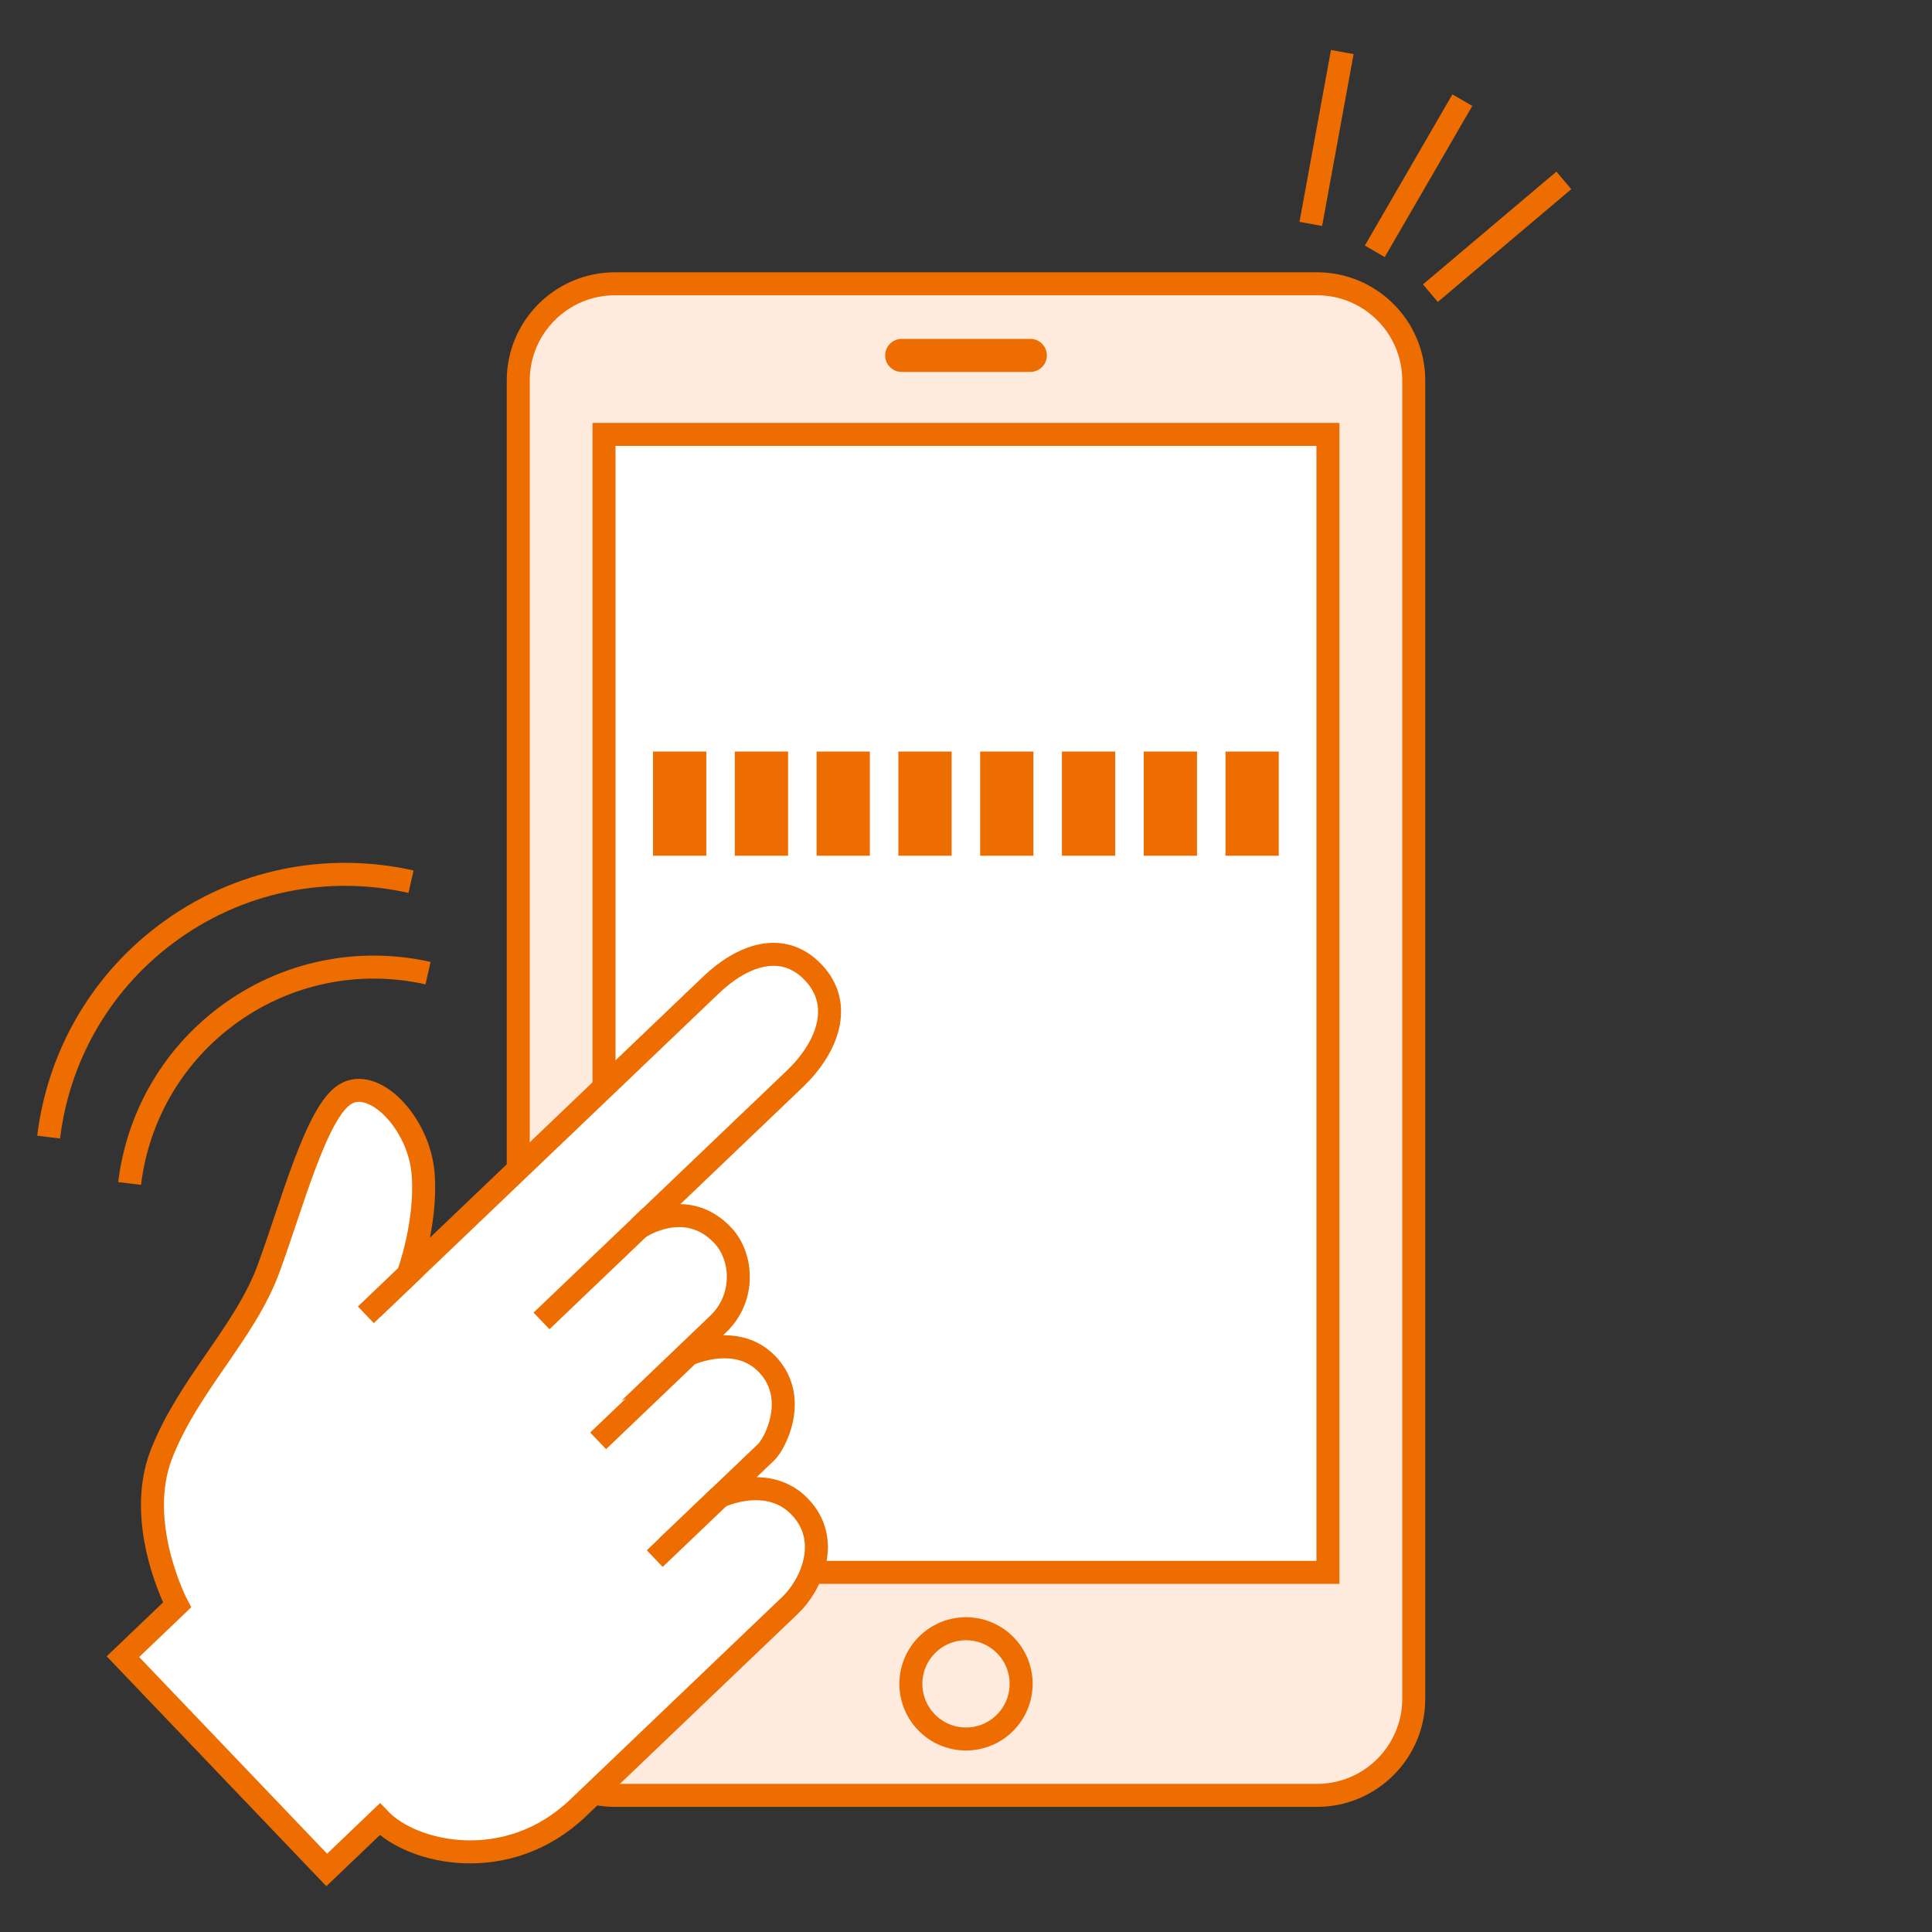 <?xml version="1.0" encoding="utf-8"?>
<!-- Generator: Adobe Illustrator 16.0.4, SVG Export Plug-In . SVG Version: 6.00 Build 0)  -->
<!DOCTYPE svg PUBLIC "-//W3C//DTD SVG 1.1//EN" "http://www.w3.org/Graphics/SVG/1.1/DTD/svg11.dtd">
<svg version="1.1" id="Service02" xmlns="http://www.w3.org/2000/svg" xmlns:xlink="http://www.w3.org/1999/xlink" x="0px" y="0px"
	 width="126px" height="126px" viewBox="0 0 126 126" enable-background="new 0 0 126 126" xml:space="preserve">
<rect x="0" y="0" width="126" height="126" fill="#333333" stroke="none"/>
<g>
	<path fill="#FFEADE" stroke="#ED6D00" stroke-width="1.5" stroke-miterlimit="10" d="M92.203,110.776
		c0,3.487-2.828,6.314-6.314,6.314H40.114c-3.488,0-6.315-2.827-6.315-6.314V24.82c0-3.486,2.827-6.313,6.315-6.313h45.772
		c3.488,0,6.316,2.828,6.316,6.313V110.776L92.203,110.776z"/>
	<path fill="#ED6D00" d="M68.273,23.18c0,0.596-0.482,1.077-1.08,1.077h-8.387c-0.595,0-1.078-0.481-1.078-1.077l0,0
		c0-0.596,0.483-1.079,1.078-1.079h8.387C67.791,22.101,68.273,22.583,68.273,23.18L68.273,23.18z"/>
	<circle fill="none" stroke="#ED6D00" stroke-width="1.5" stroke-miterlimit="10" cx="63" cy="109.817" r="3.595"/>
	
		<rect x="39.393" y="28.332" fill="#FFFFFF" stroke="#ED6D00" stroke-width="1.5" stroke-miterlimit="10" width="47.212" height="74.213"/>
</g>
<line fill="none" stroke="#ED6D00" stroke-width="1.5" stroke-miterlimit="10" x1="89.66" y1="16.391" x2="95.371" y2="6.532"/>
<g>
	<line fill="none" stroke="#ED6D00" stroke-width="1.5" stroke-miterlimit="10" x1="85.488" y1="14.602" x2="87.541" y2="3.393"/>
	<line fill="none" stroke="#ED6D00" stroke-width="1.5" stroke-miterlimit="10" x1="93.285" y1="19.12" x2="101.99" y2="11.765"/>
</g>
<rect x="42.589" y="49.014" fill="#ED6D00" width="3.473" height="6.795"/>
<rect x="47.922" y="49.014" fill="#ED6D00" width="3.474" height="6.795"/>
<rect x="53.256" y="49.014" fill="#ED6D00" width="3.473" height="6.795"/>
<rect x="58.589" y="49.014" fill="#ED6D00" width="3.474" height="6.795"/>
<rect x="63.924" y="49.014" fill="#ED6D00" width="3.473" height="6.795"/>
<rect x="69.257" y="49.014" fill="#ED6D00" width="3.473" height="6.795"/>
<rect x="74.59" y="49.014" fill="#ED6D00" width="3.475" height="6.795"/>
<rect x="79.924" y="49.014" fill="#ED6D00" width="3.473" height="6.795"/>
<path fill="none" stroke="#ED6D00" stroke-width="1.5" stroke-miterlimit="10" d="M8.453,77.183
	c0.506-4.166,2.636-8.13,6.249-10.862c3.921-2.967,8.767-3.857,13.214-2.855"/>
<path fill="none" stroke="#ED6D00" stroke-width="1.5" stroke-miterlimit="10" d="M3.172,74.16c0.615-5.06,3.201-9.874,7.587-13.191
	c4.763-3.603,10.646-4.686,16.048-3.467"/>
<path fill="#FFFFFF" stroke="#ED6D00" stroke-width="1.5" stroke-miterlimit="10" d="M26.614,83.118l19.77-18.892
	c1.976-1.888,4.624-2.934,6.648-0.815c2.023,2.119,0.924,4.924-1.194,6.949c-1.625,1.552-10.167,9.715-10.167,9.715
	s3.018-2.073,5.447,0.47c1.35,1.411,1.495,4.109-0.271,5.796c-1.482,1.416-2.188,2.092-2.188,2.092s3.283-1.652,5.375,0.536
	c2.092,2.189,0.504,5.192-0.061,5.731c-0.564,0.54-3.037,2.901-3.037,2.901s3.142-1.518,5.234,0.672
	c2.092,2.188,0.713,5.127-0.629,6.409l-13.839,13.225c-4.589,4.385-10.775,3-12.934,0.741l-3.459,3.306l-13.292-13.91l3.53-3.373
	c0,0-2.78-5.312-1.02-9.831c1.761-4.519,5.43-7.89,6.975-12.067c1.545-4.179,3.135-10.291,5.025-11.421
	c1.891-1.132,4.792,1.904,5.064,5.157C27.864,79.761,26.614,83.118,26.614,83.118z"/>
<line fill="#FFFFFF" stroke="#ED6D00" stroke-width="1.5" stroke-miterlimit="10" x1="42.7" y1="101.649" x2="46.937" y2="97.602"/>
<line fill="#FFFFFF" stroke="#ED6D00" stroke-width="1.5" stroke-miterlimit="10" x1="39.008" y1="93.968" x2="44.868" y2="88.368"/>
<line fill="#FFFFFF" stroke="#ED6D00" stroke-width="1.5" stroke-miterlimit="10" x1="35.316" y1="86.146" x2="42.448" y2="79.333"/>
<line fill="#FFFFFF" stroke="#ED6D00" stroke-width="1.5" stroke-miterlimit="10" x1="23.859" y1="85.749" x2="27.107" y2="82.645"/>
</svg>
